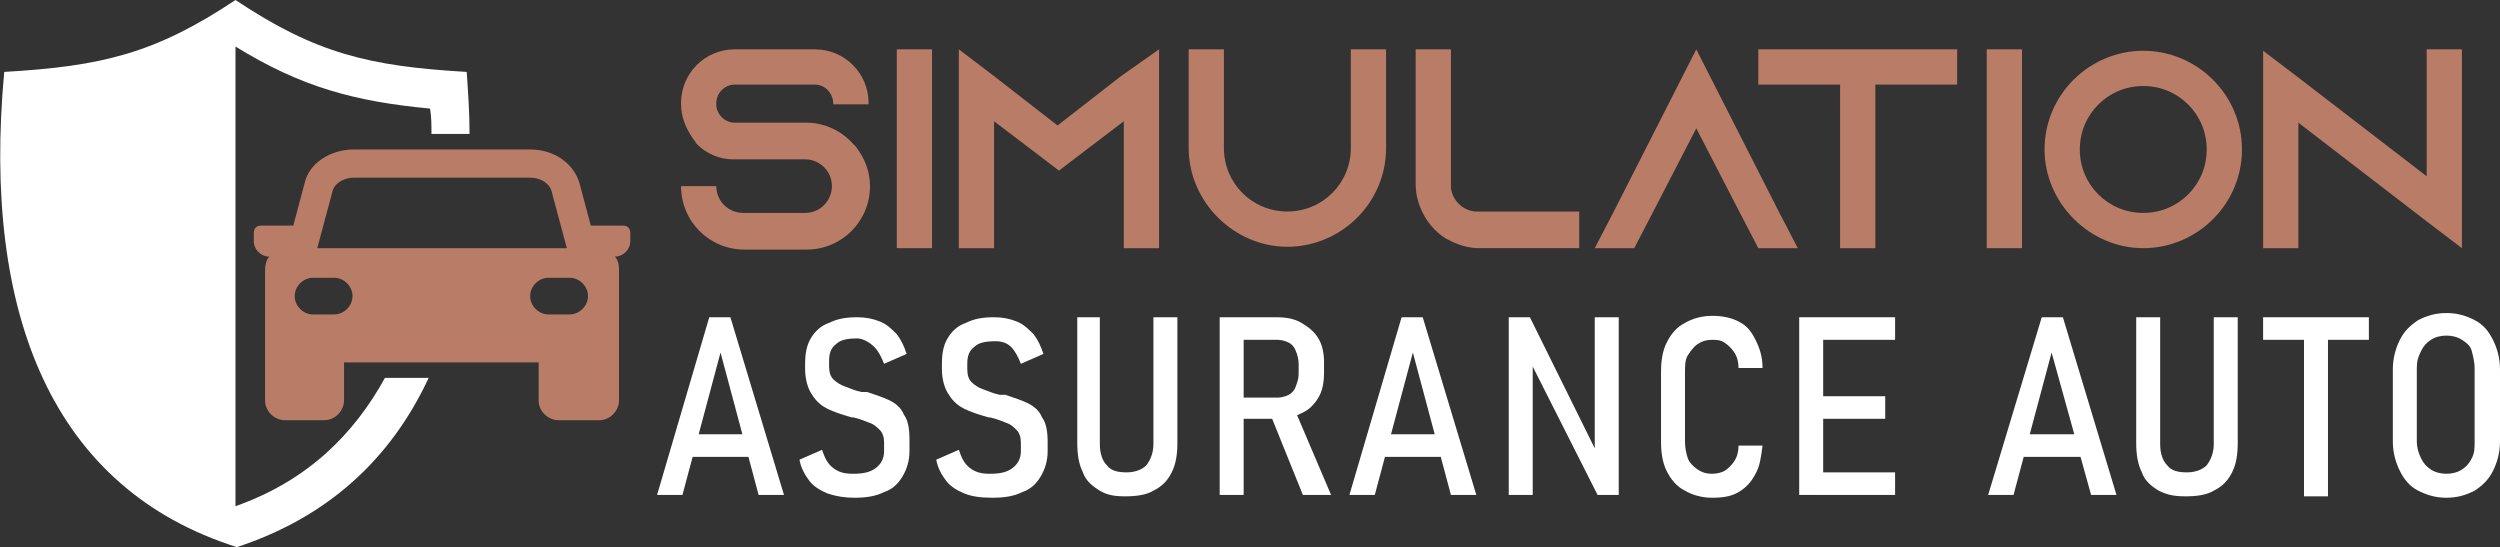 <?xml version="1.0" encoding="utf-8"?>
<!-- Generator: Adobe Illustrator 24.1.0, SVG Export Plug-In . SVG Version: 6.00 Build 0)  -->
<svg version="1.1" id="Layer_1" xmlns="http://www.w3.org/2000/svg" xmlns:xlink="http://www.w3.org/1999/xlink" x="0px" y="0px"
	 width="177.3px" height="38.8px" viewBox="0 0 177.3 38.8" style="enable-background:new 0 0 177.3 38.8;" xml:space="preserve">
<rect x="0" y="0" width="177.3" height="38.8" fill="#333333" stroke="none"/>
<style type="text/css">
	.st0{fill:#B97C67;}
	.st1{fill:#FFFFFF;}
</style>
<g>
	<path class="st0" d="M59.1,7.4L59.1,7.4c0-0.8-0.6-1.4-1.3-1.4h-5.7c-0.7,0-1.3,0.6-1.3,1.3v0.1c0,0.7,0.6,1.3,1.3,1.3h5.1
		c1.3,0,2.5,0.6,3.3,1.5c0.1,0.1,0.1,0.1,0.2,0.2c0.6,0.8,1,1.7,1,2.8c0,2.5-2,4.5-4.5,4.5h-4.4c-2.5,0-4.5-2-4.5-4.5h2.5
		c0,1.1,0.9,1.9,1.9,1.9h4.4c1.1,0,1.9-0.9,1.9-1.9c0-1.1-0.9-1.9-1.9-1.9h-5.1c-1,0-1.9-0.4-2.6-1.1C49.3,10,49.1,9.8,49,9.6
		c-0.4-0.6-0.7-1.4-0.7-2.2V7.3c0-2.1,1.7-3.8,3.8-3.8h5.7c2.1,0,3.8,1.7,3.8,3.8v0.1H59.1z"/>
	<path class="st0" d="M63.6,17.6V3.5h2.5v14.1H63.6z"/>
	<path class="st0" d="M82.2,3.5v14.1h-2.5v-9l-2.5,1.9l-2.1,1.6l-2.1-1.6l-2.5-1.9v9h-2.5V3.5l2.5,1.9l4.5,3.5l4.5-3.5L82.2,3.5z"/>
	<path class="st0" d="M98.3,3.5v7c0,3.9-3.2,7-7,7s-7-3.2-7-7v-7h2.5v7c0,2.5,2,4.5,4.5,4.5c2.5,0,4.5-2,4.5-4.5v-7H98.3z"/>
	<path class="st0" d="M112,15.1v2.5h-7.1c-0.7,0-1.4-0.2-2-0.5c-0.9-0.4-1.6-1.2-2-2c-0.3-0.6-0.5-1.3-0.5-2V3.5h2.5v9.8
		c0.1,0.9,0.8,1.6,1.7,1.7H112z"/>
	<path class="st0" d="M127.5,17.6h-2.8l-1.3-2.5l-3.1-6l-3.1,6l-1.3,2.5h-2.8l1.3-2.5l5.9-11.6l5.9,11.6L127.5,17.6z"/>
	<path class="st0" d="M138.8,3.5V6h-5.8v11.6h-2.5V6h-5.8V3.5H138.8z"/>
	<path class="st0" d="M140.9,17.6V3.5h2.5v14.1H140.9z"/>
	<path class="st0" d="M159,10.6c0,3.9-3.2,7-7,7s-7-3.2-7-7c0-3.9,3.2-7,7-7S159,6.7,159,10.6z M156.5,10.6c0-2.5-2-4.5-4.5-4.5
		s-4.5,2-4.5,4.5s2,4.5,4.5,4.5S156.5,13.1,156.5,10.6z"/>
	<path class="st0" d="M174.6,3.5v14.1l-2.5-1.9l-9.1-7v8.9h-2.5v-14l2.5,1.9l9.1,7v-9H174.6z"/>
	<path class="st1" d="M50.3,22.5h1.5l3.8,12.6h-1.8L51.1,25l-2.7,10.1h-1.8L50.3,22.5z M48.5,30.8h5.2v1.6h-5.2V30.8z"/>
	<path class="st1" d="M58.7,35c-0.5-0.2-1-0.5-1.3-0.9c-0.3-0.4-0.6-0.9-0.7-1.5l1.6-0.7c0.2,0.6,0.4,1,0.8,1.3
		c0.4,0.3,0.8,0.4,1.4,0.4c0.7,0,1.2-0.1,1.6-0.4c0.4-0.3,0.6-0.7,0.6-1.2v-0.6c0-0.4-0.1-0.7-0.3-0.9s-0.4-0.4-0.7-0.5
		c-0.3-0.1-0.7-0.3-1.2-0.4c0,0,0,0,0,0c0,0,0,0,0,0l-0.1,0c-0.7-0.2-1.3-0.4-1.7-0.6c-0.4-0.2-0.8-0.5-1.1-1
		c-0.3-0.4-0.5-1.1-0.5-1.8v-0.4c0-0.7,0.1-1.3,0.4-1.8c0.3-0.5,0.7-0.9,1.3-1.1c0.6-0.3,1.2-0.4,2-0.4c0.6,0,1.1,0.1,1.6,0.3
		c0.5,0.2,0.8,0.5,1.2,0.9c0.3,0.4,0.5,0.8,0.7,1.4l-1.6,0.7c-0.2-0.5-0.4-0.9-0.7-1.2S61.2,24,60.8,24c-0.7,0-1.2,0.1-1.5,0.4
		c-0.4,0.3-0.5,0.7-0.5,1.2v0.4c0,0.4,0.1,0.7,0.3,0.9s0.5,0.4,0.8,0.5c0.3,0.1,0.7,0.3,1.2,0.4c0,0,0.1,0,0.1,0c0,0,0,0,0.1,0
		c0,0,0.1,0,0.1,0c0,0,0,0,0.1,0c0.6,0.2,1.2,0.4,1.6,0.6c0.4,0.2,0.8,0.5,1,1c0.3,0.4,0.4,1,0.4,1.8V32c0,0.7-0.2,1.3-0.5,1.8
		c-0.3,0.5-0.7,0.9-1.3,1.1c-0.6,0.3-1.3,0.4-2.1,0.4C59.9,35.3,59.3,35.2,58.7,35z"/>
	<path class="st1" d="M68.4,35c-0.5-0.2-1-0.5-1.3-0.9c-0.3-0.4-0.6-0.9-0.7-1.5l1.6-0.7c0.2,0.6,0.4,1,0.8,1.3
		c0.4,0.3,0.8,0.4,1.4,0.4c0.7,0,1.2-0.1,1.6-0.4c0.4-0.3,0.6-0.7,0.6-1.2v-0.6c0-0.4-0.1-0.7-0.3-0.9s-0.4-0.4-0.7-0.5
		c-0.3-0.1-0.7-0.3-1.2-0.4c0,0,0,0,0,0s0,0,0,0l-0.1,0c-0.7-0.2-1.3-0.4-1.7-0.6c-0.4-0.2-0.8-0.5-1.1-1c-0.3-0.4-0.5-1.1-0.5-1.8
		v-0.4c0-0.7,0.1-1.3,0.4-1.8c0.3-0.5,0.7-0.9,1.3-1.1c0.6-0.3,1.2-0.4,2-0.4c0.6,0,1.1,0.1,1.6,0.3c0.5,0.2,0.8,0.5,1.2,0.9
		c0.3,0.4,0.5,0.8,0.7,1.4l-1.6,0.7c-0.2-0.5-0.4-0.9-0.7-1.2c-0.3-0.3-0.7-0.4-1.1-0.4c-0.7,0-1.2,0.1-1.5,0.4
		c-0.4,0.3-0.5,0.7-0.5,1.2v0.4c0,0.4,0.1,0.7,0.3,0.9s0.5,0.4,0.8,0.5c0.3,0.1,0.7,0.3,1.2,0.4c0,0,0.1,0,0.1,0c0,0,0,0,0.1,0
		c0,0,0.1,0,0.1,0s0,0,0.1,0c0.6,0.2,1.2,0.4,1.6,0.6c0.4,0.2,0.8,0.5,1,1c0.3,0.4,0.4,1,0.4,1.8V32c0,0.7-0.2,1.3-0.5,1.8
		c-0.3,0.5-0.7,0.9-1.3,1.1c-0.6,0.3-1.3,0.4-2.1,0.4C69.5,35.3,68.9,35.2,68.4,35z"/>
	<path class="st1" d="M78,34.8c-0.5-0.3-1-0.7-1.2-1.3c-0.3-0.6-0.4-1.3-0.4-2.1v-8.9H78v9c0,0.7,0.2,1.2,0.5,1.5
		c0.3,0.4,0.8,0.5,1.4,0.5c0.6,0,1.1-0.2,1.4-0.5c0.3-0.4,0.5-0.9,0.5-1.5v-9h1.7v8.9c0,0.8-0.1,1.5-0.4,2.1s-0.7,1-1.3,1.3
		c-0.5,0.3-1.2,0.4-2,0.4S78.5,35.1,78,34.8z"/>
	<path class="st1" d="M86.5,22.5h1.7v12.6h-1.7V22.5z M87.3,28.2h3.3c0.3,0,0.6-0.1,0.8-0.2c0.2-0.1,0.4-0.3,0.5-0.6
		c0.1-0.3,0.2-0.5,0.2-0.9v-0.7c0-0.3-0.1-0.7-0.2-0.9c-0.1-0.3-0.3-0.5-0.5-0.6c-0.2-0.1-0.5-0.2-0.8-0.2h-3.3v-1.6h3.2
		c0.7,0,1.3,0.1,1.8,0.4c0.5,0.3,0.9,0.6,1.2,1.1c0.3,0.5,0.4,1.1,0.4,1.7v0.7c0,0.7-0.1,1.3-0.4,1.8c-0.3,0.5-0.7,0.9-1.2,1.1
		c-0.5,0.3-1.1,0.4-1.8,0.4h-3.2V28.2z M90.1,29.4l1.7-0.4l2.6,6.1h-2L90.1,29.4z"/>
	<path class="st1" d="M99.4,22.5h1.5l3.8,12.6h-1.8L100.2,25l-2.7,10.1h-1.8L99.4,22.5z M97.7,30.8h5.2v1.6h-5.2V30.8z"/>
	<path class="st1" d="M107,22.5h1.5l4.8,9.7l-0.2,0.2v-9.9h1.7v12.6h-1.5l-4.8-9.5l0.2-0.2v9.7H107V22.5z"/>
	<path class="st1" d="M119.5,34.8c-0.6-0.3-1-0.8-1.3-1.4s-0.4-1.3-0.4-2.1v-4.9c0-0.8,0.1-1.5,0.4-2.1s0.7-1.1,1.3-1.4
		c0.5-0.3,1.2-0.5,1.9-0.5c0.7,0,1.3,0.1,1.9,0.4s0.9,0.7,1.2,1.3s0.5,1.2,0.5,2h-1.7c0-0.4-0.1-0.8-0.3-1.1
		c-0.2-0.3-0.4-0.5-0.7-0.7c-0.3-0.2-0.6-0.2-0.9-0.2c-0.4,0-0.7,0.1-1,0.3c-0.3,0.2-0.5,0.5-0.7,0.8c-0.2,0.3-0.2,0.8-0.2,1.2v4.9
		c0,0.5,0.1,0.9,0.2,1.2s0.4,0.6,0.7,0.8c0.3,0.2,0.6,0.3,1,0.3c0.4,0,0.7-0.1,0.9-0.2c0.3-0.2,0.5-0.4,0.7-0.7s0.3-0.7,0.3-1.1h1.7
		c-0.1,0.8-0.2,1.5-0.5,2c-0.3,0.6-0.7,1-1.2,1.3s-1.1,0.4-1.9,0.4C120.7,35.3,120,35.1,119.5,34.8z"/>
	<path class="st1" d="M127.6,22.5h1.7v12.6h-1.7V22.5z M128.5,22.5h5.9v1.6h-5.9V22.5z M128.5,28.1h5.2v1.6h-5.2V28.1z M128.5,33.5
		h5.9v1.6h-5.9V33.5z"/>
	<path class="st1" d="M144.8,22.5h1.5l3.8,12.6h-1.8L145.5,25l-2.7,10.1H141L144.8,22.5z M143,30.8h5.2v1.6H143V30.8z"/>
	<path class="st1" d="M153.1,34.8c-0.5-0.3-1-0.7-1.2-1.3c-0.3-0.6-0.4-1.3-0.4-2.1v-8.9h1.7v9c0,0.7,0.2,1.2,0.5,1.5
		c0.3,0.4,0.8,0.5,1.4,0.5c0.6,0,1.1-0.2,1.4-0.5c0.3-0.4,0.5-0.9,0.5-1.5v-9h1.7v8.9c0,0.8-0.1,1.5-0.4,2.1s-0.7,1-1.3,1.3
		c-0.5,0.3-1.2,0.4-2,0.4S153.7,35.1,153.1,34.8z"/>
	<path class="st1" d="M160.5,22.5h7.5v1.6h-7.5V22.5z M163.4,23.6h1.7v11.6h-1.7V23.6z"/>
	<path class="st1" d="M171.5,34.8c-0.6-0.3-1-0.8-1.3-1.4c-0.3-0.6-0.5-1.3-0.5-2.1v-5.1c0-0.8,0.2-1.5,0.5-2.1
		c0.3-0.6,0.7-1,1.3-1.4c0.6-0.3,1.2-0.5,2-0.5c0.8,0,1.4,0.2,2,0.5c0.6,0.3,1,0.8,1.3,1.4c0.3,0.6,0.5,1.3,0.5,2.1v5.1
		c0,0.8-0.2,1.5-0.5,2.1c-0.3,0.6-0.7,1-1.3,1.4c-0.6,0.3-1.2,0.5-2,0.5C172.7,35.3,172.1,35.1,171.5,34.8z M174.6,33.3
		c0.3-0.2,0.5-0.4,0.7-0.8s0.2-0.7,0.2-1.2v-5.2c0-0.4-0.1-0.8-0.2-1.2s-0.4-0.6-0.7-0.8s-0.7-0.3-1.1-0.3c-0.4,0-0.8,0.1-1.1,0.3
		s-0.5,0.4-0.7,0.8s-0.3,0.7-0.3,1.2v5.2c0,0.4,0.1,0.8,0.3,1.2s0.4,0.6,0.7,0.8c0.3,0.2,0.7,0.3,1.1,0.3
		C173.9,33.6,174.3,33.5,174.6,33.3z"/>
</g>
<g>
	<path class="st1" d="M33.3,9.5h-2.7c0-0.6,0-1.2-0.1-1.8c-5.3-0.5-9.1-1.5-13.8-4.4v32.6c5.1-1.8,8.4-5.1,10.6-9.1h3.1
		c-2.7,5.8-7.2,9.9-13.6,12C3.8,34.7-1.3,22.4,0.3,5.1C7.2,4.7,11,3.8,16.7,0c5.7,3.8,9.5,4.7,16.4,5.1C33.2,6.6,33.3,8,33.3,9.5z"
		/>
	<path class="st0" d="M44.2,16h-2.3l-0.8-3c-0.4-1.4-1.8-2.4-3.5-2.4H25.1c-1.7,0-3.2,1-3.5,2.4l-0.8,3h-2.3c-0.3,0-0.5,0.2-0.5,0.5
		v0.6c0,0.6,0.5,1.1,1.1,1.1c-0.2,0.2-0.3,0.6-0.3,0.9v9.3c0,0.8,0.7,1.4,1.4,1.4H23c0.8,0,1.4-0.7,1.4-1.4v-2.7h13.8v2.7
		c0,0.8,0.7,1.4,1.4,1.4h2.9c0.8,0,1.4-0.7,1.4-1.4v-9.3c0-0.4-0.1-0.7-0.3-0.9c0.6,0,1.1-0.5,1.1-1.1v-0.6
		C44.7,16.2,44.5,16,44.2,16z M23.6,13.5c0.2-0.6,0.9-0.9,1.5-0.9h12.5c0.6,0,1.3,0.3,1.5,0.9l1.1,4.1H22.5L23.6,13.5z M23.7,22.3
		h-1.5c-0.7,0-1.3-0.6-1.3-1.3c0-0.7,0.6-1.3,1.3-1.3h1.5c0.7,0,1.3,0.6,1.3,1.3C25,21.7,24.4,22.3,23.7,22.3z M40.4,22.3h-1.5
		c-0.7,0-1.3-0.6-1.3-1.3c0-0.7,0.6-1.3,1.3-1.3h1.5c0.7,0,1.3,0.6,1.3,1.3C41.7,21.7,41.1,22.3,40.4,22.3z"/>
</g>
</svg>

